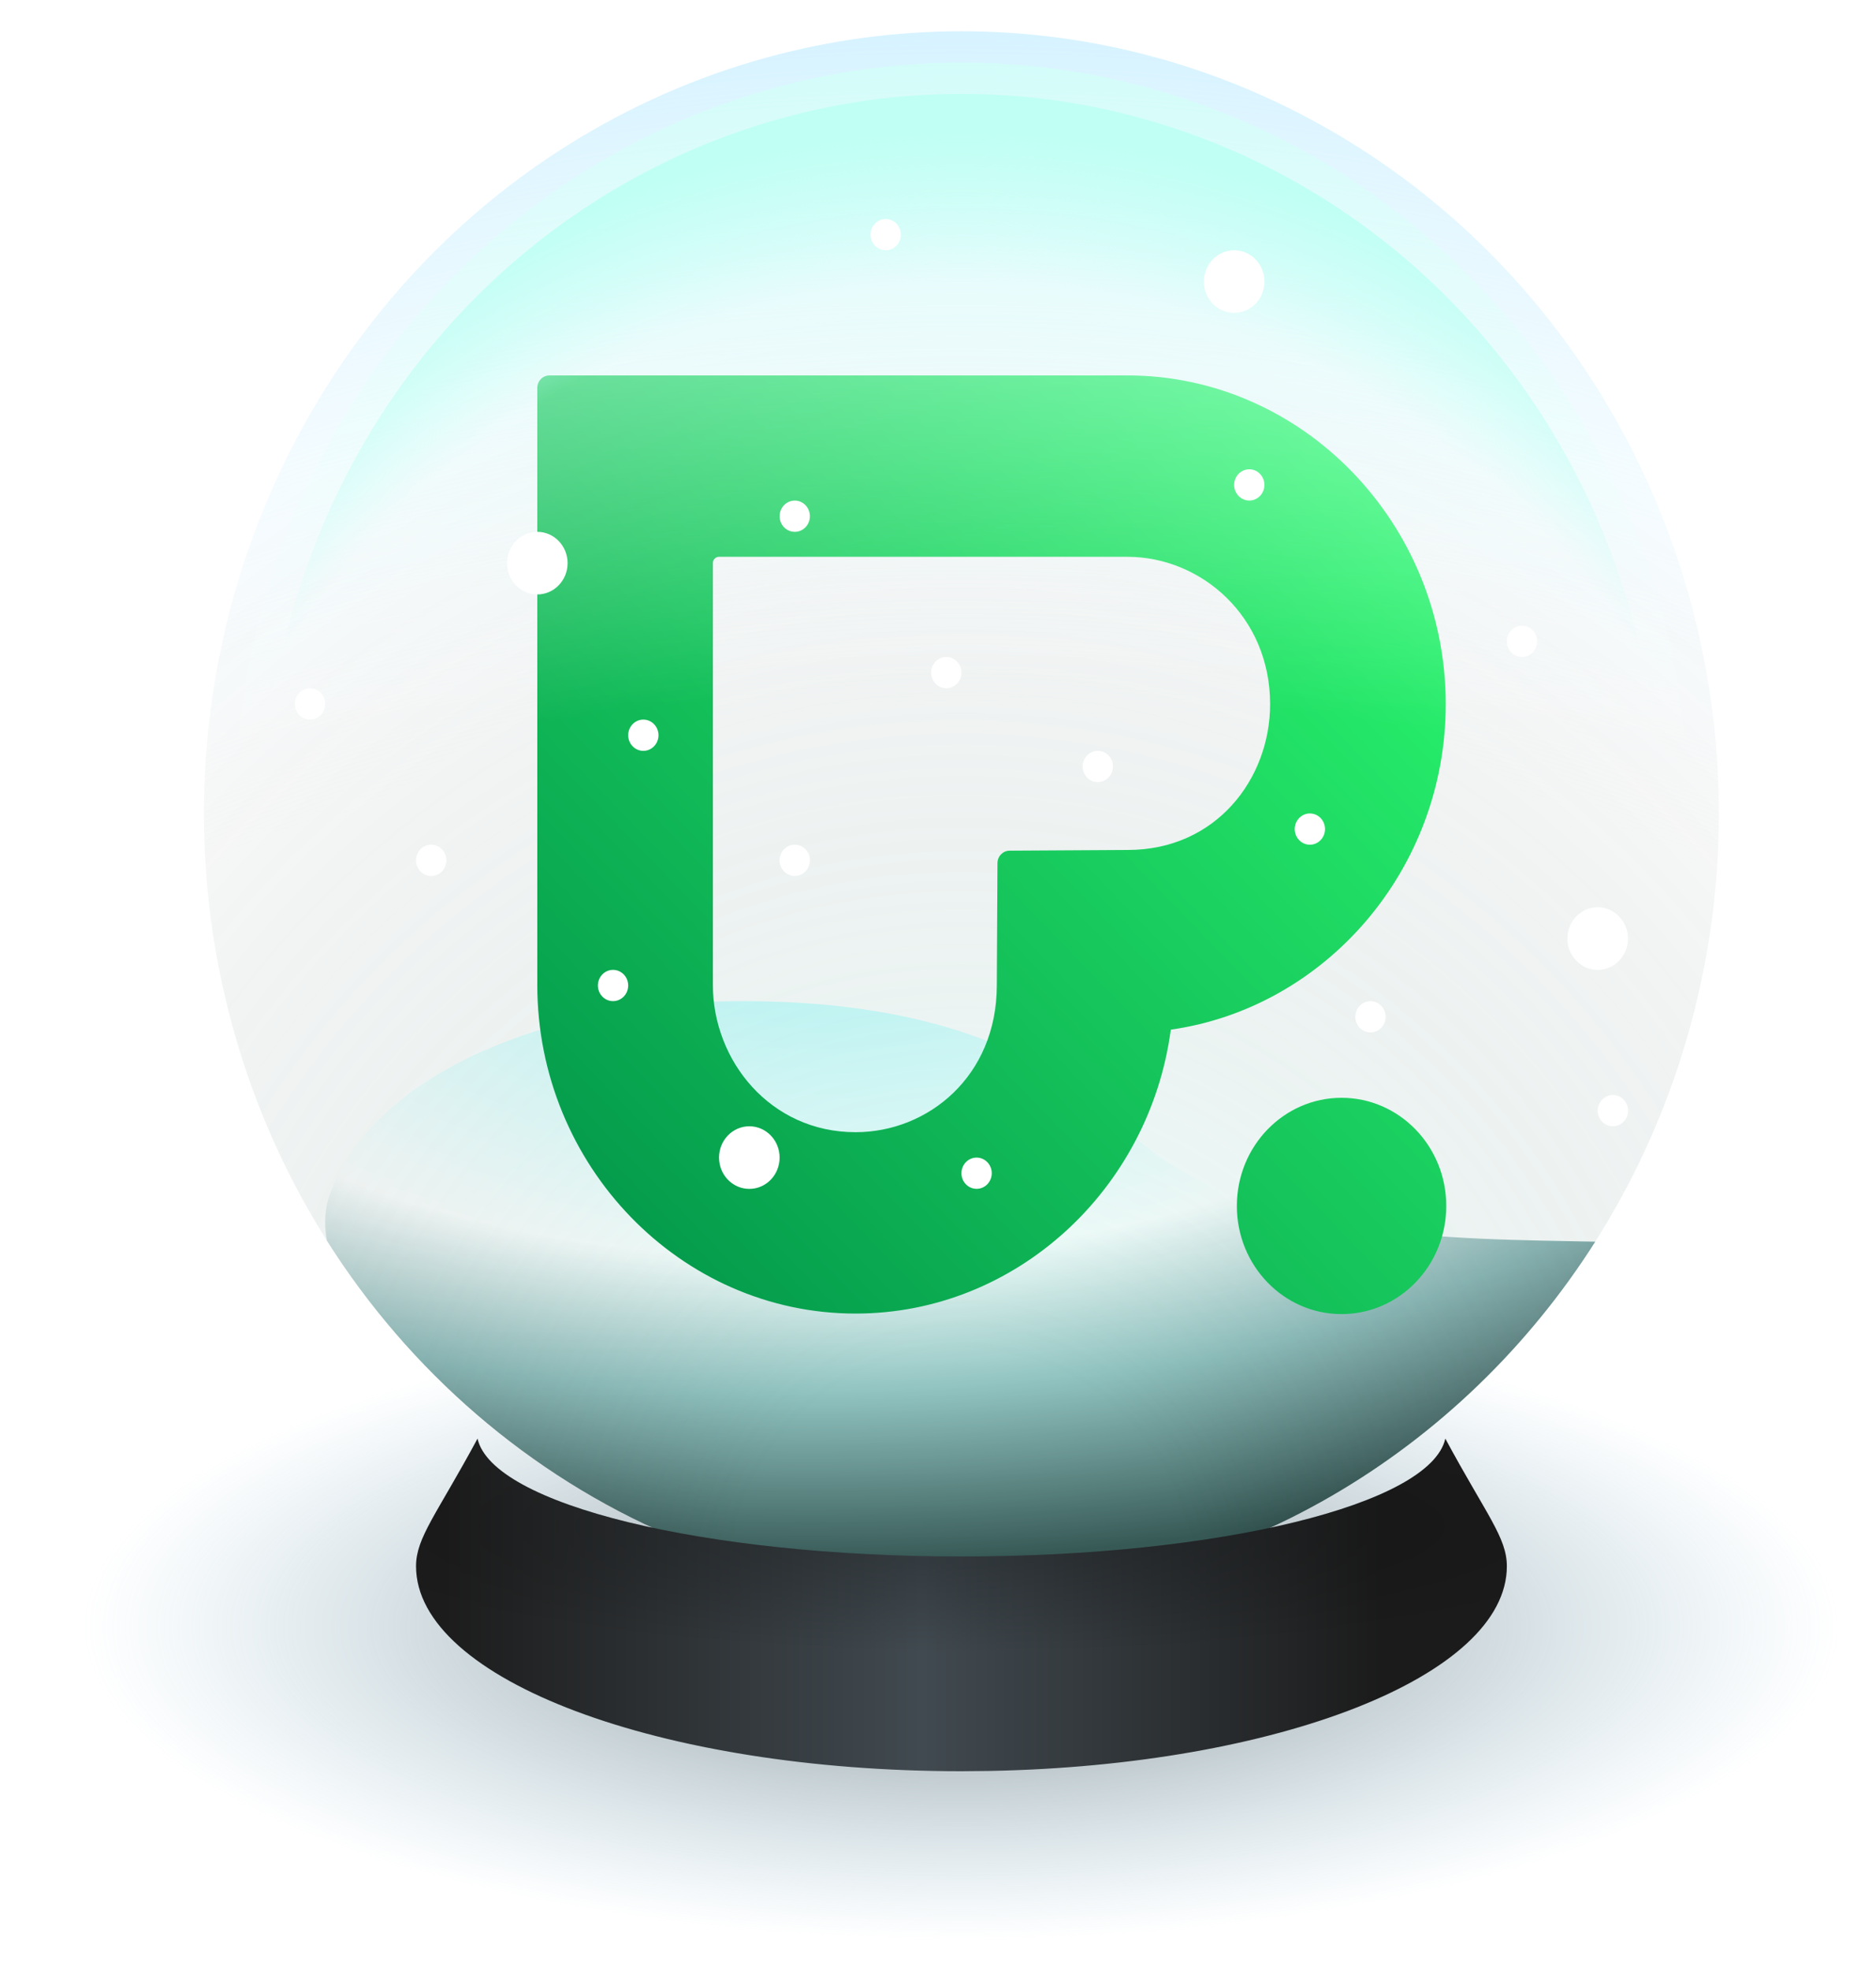 <svg width="40" height="42" viewBox="0 0 40 42" fill="none" xmlns="http://www.w3.org/2000/svg">
<ellipse cx="20.5" cy="34.667" rx="18.735" ry="6.667" fill="url(#paint0_radial_59497_136245)"/>
<path d="M15.036 21.349C19.372 21.194 22.146 22.251 24.04 24.084C26.499 26.462 31.128 26.395 34.014 26.459C31.167 30.94 26.286 33.918 20.724 33.996C18.401 33.955 16.216 33.466 14.299 32.727C11.286 31.433 8.735 29.225 6.97 26.438C6.906 26.08 6.924 25.747 7.032 25.451C8.033 22.716 11.964 21.458 15.036 21.349Z" fill="url(#paint1_radial_59497_136245)"/>
<ellipse cx="20.499" cy="17.333" rx="16.151" ry="16.667" fill="url(#paint2_radial_59497_136245)"/>
<ellipse cx="20.499" cy="17.333" rx="16.151" ry="16.667" fill="url(#paint3_radial_59497_136245)" fill-opacity="0.2"/>
<g filter="url(#filter0_d_59497_136245)">
<path fill-rule="evenodd" clip-rule="evenodd" d="M11.714 8C11.571 8 11.456 8.12 11.456 8.267V8.267V20.987C11.456 24.839 14.51 27.991 18.242 27.991V27.991C21.662 27.991 24.509 25.346 24.964 21.941V21.941C28.263 21.472 30.826 18.533 30.826 15.004V15.004C30.826 11.152 27.772 8 24.039 8V8H11.714ZM15.2 20.987V11.998C15.2 11.925 15.258 11.865 15.33 11.865V11.865H24.039C25.606 11.865 27.081 13.131 27.081 15.004V15.004C27.081 16.596 25.929 18.112 24.046 18.112V18.112L21.525 18.127C21.384 18.128 21.269 18.246 21.268 18.392V18.392L21.254 20.994C21.254 22.937 19.785 24.126 18.242 24.126V24.126C16.427 24.126 15.2 22.604 15.2 20.987V20.987ZM26.372 25.698C26.372 26.97 27.371 28.002 28.604 28.002V28.002C29.837 28.002 30.837 26.97 30.837 25.698V25.698C30.837 24.425 29.837 23.393 28.604 23.393V23.393C27.371 23.393 26.372 24.425 26.372 25.698V25.698Z" fill="url(#paint4_linear_59497_136245)"/>
</g>
<ellipse cx="20.5" cy="17.333" rx="15.505" ry="16" fill="url(#paint5_radial_59497_136245)" style="mix-blend-mode:overlay"/>
<ellipse cx="20.5" cy="17.333" rx="14.859" ry="15.333" fill="url(#paint6_radial_59497_136245)" style="mix-blend-mode:lighten"/>
<g filter="url(#filter1_dii_59497_136245)">
<path d="M30.817 30.155C31.692 31.778 32.129 32.263 32.129 32.875C32.129 35.212 27.242 37.12 21.098 37.237L20.5 37.243C14.078 37.243 8.871 35.287 8.871 32.875C8.871 32.263 9.307 31.777 10.182 30.155C10.494 31.555 14.994 32.667 20.5 32.667C26.006 32.667 30.505 31.555 30.817 30.155Z" fill="url(#paint7_linear_59497_136245)"/>
<path d="M30.817 30.155C31.692 31.778 32.129 32.263 32.129 32.875C32.129 35.212 27.242 37.12 21.098 37.237L20.5 37.243C14.078 37.243 8.871 35.287 8.871 32.875C8.871 32.263 9.307 31.777 10.182 30.155C10.494 31.555 14.994 32.667 20.5 32.667C26.006 32.667 30.505 31.555 30.817 30.155Z" fill="url(#paint8_radial_59497_136245)" fill-opacity="0.2"/>
</g>
<ellipse cx="18.885" cy="5" rx="0.323" ry="0.333" fill="white"/>
<ellipse cx="26.315" cy="6" rx="0.646" ry="0.667" fill="white"/>
<ellipse cx="20.177" cy="14.333" rx="0.323" ry="0.333" fill="white"/>
<ellipse cx="16.946" cy="11" rx="0.323" ry="0.333" fill="white"/>
<ellipse cx="13.717" cy="15.667" rx="0.323" ry="0.333" fill="white"/>
<ellipse cx="11.456" cy="12" rx="0.646" ry="0.667" fill="white"/>
<ellipse cx="9.194" cy="18.333" rx="0.323" ry="0.333" fill="white"/>
<ellipse cx="6.611" cy="15" rx="0.323" ry="0.333" fill="white"/>
<ellipse cx="34.39" cy="23.667" rx="0.323" ry="0.333" fill="white"/>
<ellipse cx="15.977" cy="24.667" rx="0.646" ry="0.667" fill="white"/>
<ellipse cx="32.452" cy="13.667" rx="0.323" ry="0.333" fill="white"/>
<ellipse cx="29.221" cy="21.667" rx="0.323" ry="0.333" fill="white"/>
<ellipse cx="27.929" cy="17.667" rx="0.323" ry="0.333" fill="white"/>
<ellipse cx="23.407" cy="16.333" rx="0.323" ry="0.333" fill="white"/>
<ellipse cx="16.946" cy="18.333" rx="0.323" ry="0.333" fill="white"/>
<ellipse cx="26.637" cy="10.333" rx="0.323" ry="0.333" fill="white"/>
<ellipse cx="13.071" cy="21" rx="0.323" ry="0.333" fill="white"/>
<ellipse cx="20.823" cy="25" rx="0.323" ry="0.333" fill="white"/>
<ellipse cx="34.066" cy="20" rx="0.646" ry="0.667" fill="white"/>
<defs>
<filter id="filter0_d_59497_136245" x="3.456" y="0" width="35.381" height="36.002" filterUnits="userSpaceOnUse" color-interpolation-filters="sRGB">
<feFlood flood-opacity="0" result="BackgroundImageFix"/>
<feColorMatrix in="SourceAlpha" type="matrix" values="0 0 0 0 0 0 0 0 0 0 0 0 0 0 0 0 0 0 127 0" result="hardAlpha"/>
<feOffset/>
<feGaussianBlur stdDeviation="4"/>
<feComposite in2="hardAlpha" operator="out"/>
<feColorMatrix type="matrix" values="0 0 0 0 0.188 0 0 0 0 0.949 0 0 0 0 0.549 0 0 0 0.6 0"/>
<feBlend mode="normal" in2="BackgroundImageFix" result="effect1_dropShadow_59497_136245"/>
<feBlend mode="normal" in="SourceGraphic" in2="effect1_dropShadow_59497_136245" result="shape"/>
</filter>
<filter id="filter1_dii_59497_136245" x="7.871" y="29.155" width="25.258" height="9.588" filterUnits="userSpaceOnUse" color-interpolation-filters="sRGB">
<feFlood flood-opacity="0" result="BackgroundImageFix"/>
<feColorMatrix in="SourceAlpha" type="matrix" values="0 0 0 0 0 0 0 0 0 0 0 0 0 0 0 0 0 0 127 0" result="hardAlpha"/>
<feOffset dy="0.5"/>
<feGaussianBlur stdDeviation="0.5"/>
<feComposite in2="hardAlpha" operator="out"/>
<feColorMatrix type="matrix" values="0 0 0 0 0 0 0 0 0 0 0 0 0 0 0 0 0 0 0.6 0"/>
<feBlend mode="normal" in2="BackgroundImageFix" result="effect1_dropShadow_59497_136245"/>
<feBlend mode="normal" in="SourceGraphic" in2="effect1_dropShadow_59497_136245" result="shape"/>
<feColorMatrix in="SourceAlpha" type="matrix" values="0 0 0 0 0 0 0 0 0 0 0 0 0 0 0 0 0 0 127 0" result="hardAlpha"/>
<feOffset dy="-1"/>
<feGaussianBlur stdDeviation="0.5"/>
<feComposite in2="hardAlpha" operator="arithmetic" k2="-1" k3="1"/>
<feColorMatrix type="matrix" values="0 0 0 0 0 0 0 0 0 0 0 0 0 0 0 0 0 0 0.75 0"/>
<feBlend mode="normal" in2="shape" result="effect2_innerShadow_59497_136245"/>
<feColorMatrix in="SourceAlpha" type="matrix" values="0 0 0 0 0 0 0 0 0 0 0 0 0 0 0 0 0 0 127 0" result="hardAlpha"/>
<feOffset dy="1"/>
<feGaussianBlur stdDeviation="0.5"/>
<feComposite in2="hardAlpha" operator="arithmetic" k2="-1" k3="1"/>
<feColorMatrix type="matrix" values="0 0 0 0 0 0 0 0 0 0 0 0 0 0 0 0 0 0 0.15 0"/>
<feBlend mode="normal" in2="effect2_innerShadow_59497_136245" result="effect3_innerShadow_59497_136245"/>
</filter>
<radialGradient id="paint0_radial_59497_136245" cx="0" cy="0" r="1" gradientUnits="userSpaceOnUse" gradientTransform="translate(20.5 34.667) rotate(90) scale(6.667 18.735)">
<stop stop-color="#595959" stop-opacity="0.786"/>
<stop offset="1" stop-color="#7EB3CA" stop-opacity="0"/>
</radialGradient>
<radialGradient id="paint1_radial_59497_136245" cx="0" cy="0" r="1" gradientUnits="userSpaceOnUse" gradientTransform="translate(17.268 19.666) rotate(90) scale(13.665 29.224)">
<stop stop-color="#BDFFFF"/>
<stop offset="0.524" stop-color="white"/>
<stop offset="0.737" stop-color="#8AB3B3"/>
<stop offset="1" stop-color="#1B2F2F"/>
</radialGradient>
<radialGradient id="paint2_radial_59497_136245" cx="0" cy="0" r="1" gradientUnits="userSpaceOnUse" gradientTransform="translate(20.499 61.667) rotate(-90) scale(68.333 66.218)">
<stop offset="0.667" stop-color="white" stop-opacity="0"/>
<stop offset="1" stop-color="#A2E3FF"/>
</radialGradient>
<radialGradient id="paint3_radial_59497_136245" cx="0" cy="0" r="1" gradientUnits="userSpaceOnUse" gradientTransform="translate(20.499 34) rotate(-90) scale(45.667 44.253)">
<stop offset="0.113" stop-color="#A4FFEF"/>
<stop offset="0.613" stop-opacity="0"/>
</radialGradient>
<linearGradient id="paint4_linear_59497_136245" x1="21.146" y1="-2.001" x2="1.154" y2="17.371" gradientUnits="userSpaceOnUse">
<stop stop-color="#2EFF71"/>
<stop offset="1" stop-color="#009148"/>
</linearGradient>
<radialGradient id="paint5_radial_59497_136245" cx="0" cy="0" r="1" gradientUnits="userSpaceOnUse" gradientTransform="translate(20.5 71.246) rotate(-90) scale(74.783 72.468)">
<stop offset="0.756" stop-color="white" stop-opacity="0"/>
<stop offset="1" stop-color="#C0FFF4"/>
</radialGradient>
<radialGradient id="paint6_radial_59497_136245" cx="0" cy="0" r="1" gradientUnits="userSpaceOnUse" gradientTransform="translate(20.5 23.955) rotate(-90) scale(21.954 21.275)">
<stop offset="0.818" stop-color="#C0FFF4" stop-opacity="0"/>
<stop offset="0.967" stop-color="#C0FFF4"/>
</radialGradient>
<linearGradient id="paint7_linear_59497_136245" x1="29.446" y1="37.243" x2="9.467" y2="37.243" gradientUnits="userSpaceOnUse">
<stop stop-color="#1B1B1B"/>
<stop offset="0.49" stop-color="#414A50"/>
<stop offset="1" stop-color="#1C1C1C"/>
</linearGradient>
<radialGradient id="paint8_radial_59497_136245" cx="0" cy="0" r="1" gradientUnits="userSpaceOnUse" gradientTransform="translate(20.823 32.02) rotate(-90) scale(2.707 14.795)">
<stop offset="0.297"/>
<stop offset="1" stop-opacity="0"/>
</radialGradient>
</defs>
</svg>

